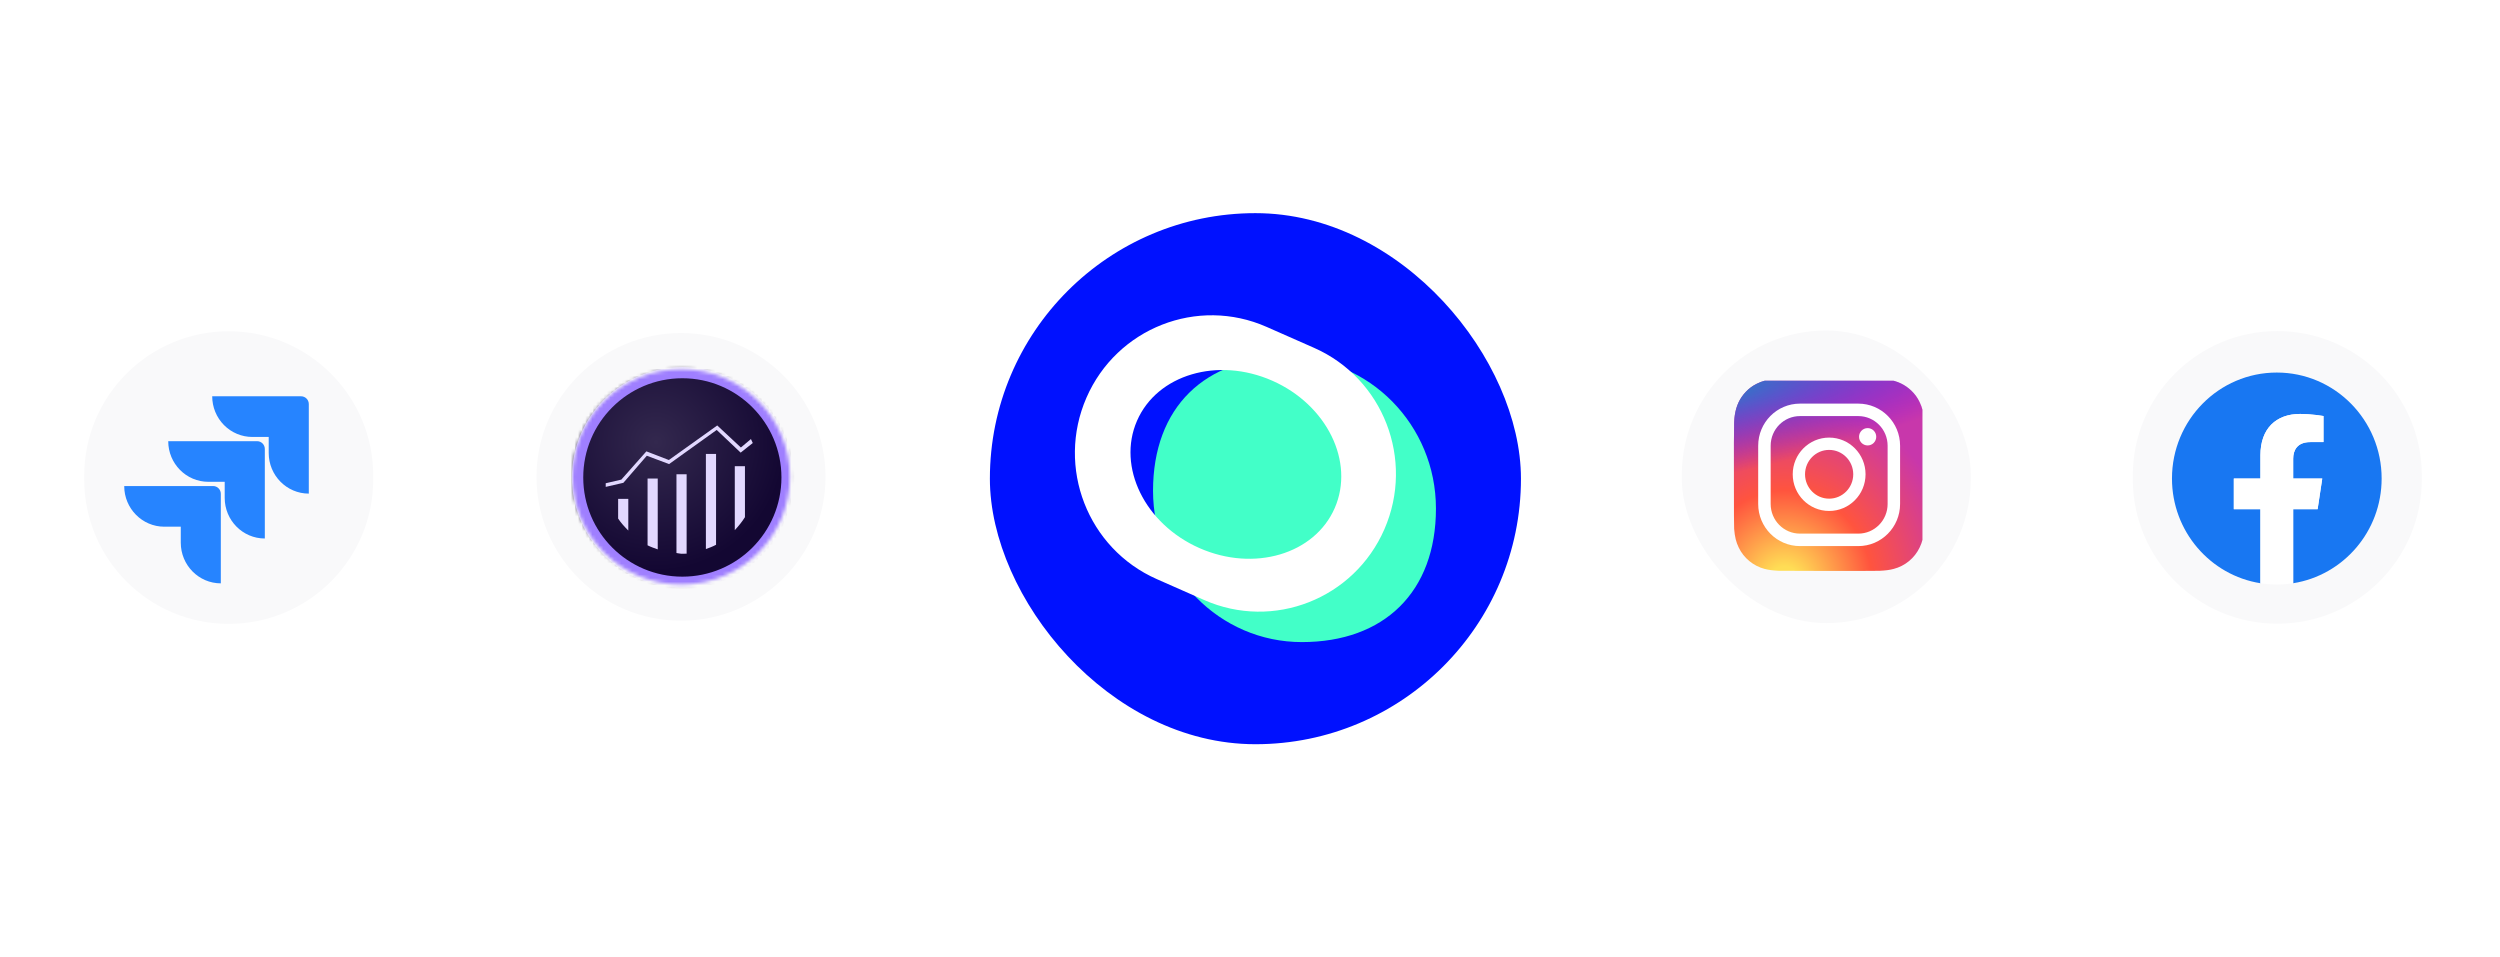 <svg width="692" height="265" viewBox="0 0 692 265" fill="none" xmlns="http://www.w3.org/2000/svg">
<g filter="url(#filter0_d_36_784)">
<path d="M24 131.003C24 108.912 41.909 91.003 64 91.003V91.003C86.091 91.003 104 108.912 104 131.003V131.997C104 154.088 86.091 171.997 64 171.997V171.997C41.909 171.997 24 154.088 24 131.997V131.003Z" fill="#F9F9FA"/>
<g clip-path="url(#clip0_36_784)">
<path d="M84.033 109.001H59.43C59.43 111.987 60.6 114.85 62.683 116.961C64.766 119.072 67.591 120.258 70.536 120.258H75.069V124.693C75.073 130.904 80.04 135.938 86.168 135.942V111.165C86.168 109.97 85.212 109.001 84.033 109.001Z" fill="#2684FF"/>
<path d="M71.86 121.426H47.257C47.261 127.637 52.228 132.671 58.356 132.675H62.888V137.125C62.896 143.336 67.866 148.367 73.994 148.367V123.59C73.994 122.395 73.039 121.426 71.86 121.426Z" fill="url(#paint0_linear_36_784)"/>
<path d="M59.679 133.843H35.076C35.076 140.059 40.049 145.099 46.182 145.099H50.729V149.534C50.733 155.739 55.691 160.771 61.814 160.783V136.006C61.814 134.811 60.858 133.843 59.679 133.843Z" fill="url(#paint1_linear_36_784)"/>
</g>
</g>
<g filter="url(#filter1_d_36_784)">
<path d="M149 131.5C149 109.512 167.012 91.686 189 91.686V91.686C210.988 91.686 229 109.512 229 131.5V131.5C229 153.489 210.988 171.314 189 171.314V171.314C167.012 171.314 149 153.489 149 131.5V131.5Z" fill="#F9F9FA"/>
<mask id="mask0_36_784" style="mask-type:alpha" maskUnits="userSpaceOnUse" x="159" y="101" width="61" height="61">
<ellipse cx="189.062" cy="131.5" rx="30.062" ry="29.814" fill="#D9D9D9"/>
</mask>
<g mask="url(#mask0_36_784)">
<path d="M224.858 98.724H153.764V168.337H224.858V98.724Z" fill="url(#paint2_radial_36_784)"/>
<path d="M182.557 131.961H179.743V150.445C180.602 150.89 181.638 151.245 182.557 151.571V131.961ZM187.741 130.776V152.578C188.126 152.608 188.718 152.786 189.103 152.786C189.607 152.786 190.051 152.786 190.555 152.756V130.776H187.741ZM203.885 146.239C204.892 145.173 205.929 143.899 206.699 142.655V128.554H203.885V146.239ZM173.048 133.146L179.535 125.651L185.697 127.962L198.879 118.512L205.514 124.792L208.862 122.126L208.358 121.03L205.573 123.37L199.027 117.268L185.637 126.836L179.417 124.437L172.485 132.257L168.16 133.264V134.271L173.048 133.146ZM174.411 137.589H171.596V143.04C172.367 144.225 173.403 145.35 174.411 146.357V137.589ZM198.701 125.148H195.887V151.482C196.805 151.156 197.842 150.771 198.701 150.297V125.148Z" fill="#E2D8FF"/>
<path fill-rule="evenodd" clip-rule="evenodd" d="M158.799 131.664C158.799 148.549 172.485 162.235 189.37 162.235C206.255 162.235 219.94 148.549 219.94 131.664C219.94 114.779 206.255 101.094 189.37 101.094C172.485 101.094 158.799 114.779 158.799 131.664ZM161.939 131.664C161.939 116.497 174.233 104.204 189.37 104.204C204.507 104.204 216.8 116.497 216.8 131.664C216.8 146.831 204.507 159.124 189.37 159.124C174.233 159.124 161.939 146.831 161.939 131.664Z" fill="#9F7FFF"/>
</g>
</g>
<g filter="url(#filter2_d_36_784)">
<rect x="274" y="58" width="147" height="147" rx="73.5" fill="#0011FF"/>
<path d="M397.47 139.766C397.47 162.889 383.108 176.731 360.356 176.731C337.603 176.731 319.159 157.986 319.159 134.862C319.159 111.739 333.521 97.897 356.273 97.897C379.025 97.897 397.47 116.642 397.47 139.766Z" fill="#42FFC8"/>
<path fill-rule="evenodd" clip-rule="evenodd" d="M350.602 89.486C331.452 81.034 309.122 89.809 300.726 109.087C292.33 128.365 301.048 150.844 320.197 159.296L333.329 165.092C352.478 173.544 374.808 164.768 383.204 145.49C391.6 126.213 382.883 103.733 363.733 95.281L350.602 89.486ZM332.004 150.708C347.117 157.378 363.885 152.416 369.456 139.624C375.027 126.832 367.292 111.055 352.179 104.384C337.066 97.714 320.298 102.676 314.726 115.468C309.155 128.26 316.891 144.037 332.004 150.708Z" fill="white"/>
</g>
<g filter="url(#filter3_d_36_784)">
<rect x="466" y="91.003" width="80" height="80.994" rx="40" fill="#F9F9FA"/>
<g clip-path="url(#clip1_36_784)">
<path d="M506.793 104.364C495.788 104.364 492.57 104.375 491.945 104.428C489.686 104.617 488.281 104.976 486.75 105.745C485.57 106.337 484.64 107.022 483.721 107.983C482.049 109.736 481.035 111.891 480.668 114.454C480.49 115.698 480.438 115.952 480.428 122.306C480.424 124.425 480.428 127.212 480.428 130.952C480.428 142.05 480.44 145.296 480.492 145.926C480.675 148.144 481.02 149.54 481.749 151.066C483.144 153.988 485.808 156.182 488.946 157C490.032 157.283 491.233 157.438 492.773 157.512C493.426 157.54 500.079 157.561 506.737 157.561C513.394 157.561 520.052 157.553 520.688 157.52C522.472 157.435 523.508 157.295 524.653 156.996C526.209 156.593 527.659 155.853 528.902 154.825C530.145 153.798 531.151 152.51 531.85 151.05C532.565 149.56 532.928 148.111 533.092 146.009C533.128 145.551 533.143 138.243 533.143 130.945C533.143 123.646 533.127 116.351 533.091 115.893C532.928 113.757 532.563 112.32 531.824 110.802C531.218 109.559 530.545 108.631 529.568 107.682C527.824 106.001 525.692 104.978 523.15 104.608C521.919 104.428 521.674 104.375 515.373 104.364L506.793 104.364Z" fill="url(#paint3_radial_36_784)"/>
<path d="M506.793 104.364C495.788 104.364 492.57 104.375 491.945 104.428C489.686 104.617 488.281 104.976 486.75 105.745C485.57 106.337 484.64 107.022 483.721 107.983C482.049 109.736 481.035 111.891 480.668 114.454C480.49 115.698 480.438 115.952 480.428 122.306C480.424 124.425 480.428 127.212 480.428 130.952C480.428 142.05 480.44 145.296 480.492 145.926C480.675 148.144 481.02 149.54 481.749 151.066C483.144 153.988 485.808 156.182 488.946 157C490.032 157.283 491.233 157.438 492.773 157.512C493.426 157.54 500.079 157.561 506.737 157.561C513.394 157.561 520.052 157.553 520.688 157.52C522.472 157.435 523.508 157.295 524.653 156.996C526.209 156.593 527.659 155.853 528.902 154.825C530.145 153.798 531.151 152.51 531.85 151.05C532.565 149.56 532.928 148.111 533.092 146.009C533.128 145.551 533.143 138.243 533.143 130.945C533.143 123.646 533.127 116.351 533.091 115.893C532.928 113.757 532.563 112.32 531.824 110.802C531.218 109.559 530.545 108.631 529.568 107.682C527.824 106.001 525.692 104.978 523.15 104.608C521.919 104.428 521.674 104.375 515.373 104.364L506.793 104.364Z" fill="url(#paint4_radial_36_784)"/>
<path d="M506.784 139.253C511.41 139.253 515.159 135.469 515.159 130.802C515.159 126.134 511.41 122.351 506.784 122.351C502.159 122.351 498.409 126.134 498.409 130.802C498.409 135.469 502.159 139.253 506.784 139.253Z" stroke="white" stroke-width="3.407"/>
<path d="M514.855 112.968H498.714C493.278 112.968 488.872 117.414 488.872 122.899V139.024C488.872 144.509 493.278 148.955 498.714 148.955H514.855C520.29 148.955 524.697 144.509 524.697 139.024V122.899C524.697 117.414 520.29 112.968 514.855 112.968Z" stroke="white" stroke-width="3.452"/>
<path d="M517.443 122.821C518.757 122.821 519.822 121.746 519.822 120.42C519.822 119.094 518.757 118.019 517.443 118.019C516.129 118.019 515.063 119.094 515.063 120.42C515.063 121.746 516.129 122.821 517.443 122.821Z" fill="white"/>
</g>
</g>
<g filter="url(#filter4_d_36_784)">
<path d="M591 131.003C591 108.912 608.909 91.003 631 91.003V91.003C653.091 91.003 671 108.912 671 131.003V131.997C671 154.088 653.091 171.997 631 171.997V171.997C608.909 171.997 591 154.088 591 131.997V131.003Z" fill="#F9F9FA"/>
<g clip-path="url(#clip2_36_784)">
<path d="M659.877 131.819C659.877 115.617 646.885 102.482 630.859 102.482C614.833 102.482 601.842 115.617 601.842 131.819C601.842 146.461 612.453 158.598 626.325 160.799V140.299H618.958V131.819H626.325V125.356C626.325 118.003 630.657 113.942 637.286 113.942C640.46 113.942 643.781 114.515 643.781 114.515V121.734H640.122C636.517 121.734 635.393 123.996 635.393 126.316V131.819H643.441L642.155 140.299H635.393V160.799C649.265 158.598 659.877 146.461 659.877 131.819Z" fill="#1877F2"/>
<path d="M642.154 140.299L643.441 131.819H635.393V126.316C635.393 123.996 636.517 121.734 640.122 121.734H643.781V114.515C643.781 114.515 640.46 113.942 637.286 113.942C630.657 113.942 626.325 118.003 626.325 125.356V131.819H618.958V140.299H626.325V160.799C627.803 161.033 629.317 161.155 630.859 161.155C632.402 161.155 633.916 161.033 635.393 160.799V140.299H642.154Z" fill="white"/>
</g>
</g>
<defs>
<filter id="filter0_d_36_784" x="0.508" y="68.892" width="125.603" height="126.597" filterUnits="userSpaceOnUse" color-interpolation-filters="sRGB">
<feFlood flood-opacity="0" result="BackgroundImageFix"/>
<feColorMatrix in="SourceAlpha" type="matrix" values="0 0 0 0 0 0 0 0 0 0 0 0 0 0 0 0 0 0 127 0" result="hardAlpha"/>
<feMorphology radius="4.146" operator="erode" in="SourceAlpha" result="effect1_dropShadow_36_784"/>
<feOffset dx="-0.691" dy="0.691"/>
<feGaussianBlur stdDeviation="13.474"/>
<feComposite in2="hardAlpha" operator="out"/>
<feColorMatrix type="matrix" values="0 0 0 0 0 0 0 0 0 0 0 0 0 0 0 0 0 0 0.25 0"/>
<feBlend mode="normal" in2="BackgroundImageFix" result="effect1_dropShadow_36_784"/>
<feBlend mode="normal" in="SourceGraphic" in2="effect1_dropShadow_36_784" result="shape"/>
</filter>
<filter id="filter1_d_36_784" x="132.106" y="75.786" width="112.795" height="112.422" filterUnits="userSpaceOnUse" color-interpolation-filters="sRGB">
<feFlood flood-opacity="0" result="BackgroundImageFix"/>
<feColorMatrix in="SourceAlpha" type="matrix" values="0 0 0 0 0 0 0 0 0 0 0 0 0 0 0 0 0 0 127 0" result="hardAlpha"/>
<feMorphology radius="2.981" operator="erode" in="SourceAlpha" result="effect1_dropShadow_36_784"/>
<feOffset dx="-0.497" dy="0.497"/>
<feGaussianBlur stdDeviation="9.689"/>
<feComposite in2="hardAlpha" operator="out"/>
<feColorMatrix type="matrix" values="0 0 0 0 0 0 0 0 0 0 0 0 0 0 0 0 0 0 0.25 0"/>
<feBlend mode="normal" in2="BackgroundImageFix" result="effect1_dropShadow_36_784"/>
<feBlend mode="normal" in="SourceGraphic" in2="effect1_dropShadow_36_784" result="shape"/>
</filter>
<filter id="filter2_d_36_784" x="215.1" y="0.1" width="264.8" height="264.8" filterUnits="userSpaceOnUse" color-interpolation-filters="sRGB">
<feFlood flood-opacity="0" result="BackgroundImageFix"/>
<feColorMatrix in="SourceAlpha" type="matrix" values="0 0 0 0 0 0 0 0 0 0 0 0 0 0 0 0 0 0 127 0" result="hardAlpha"/>
<feMorphology radius="23" operator="erode" in="SourceAlpha" result="effect1_dropShadow_36_784"/>
<feOffset dy="1"/>
<feGaussianBlur stdDeviation="40.95"/>
<feComposite in2="hardAlpha" operator="out"/>
<feColorMatrix type="matrix" values="0 0 0 0 0 0 0 0 0 0 0 0 0 0 0 0 0 0 1 0"/>
<feBlend mode="normal" in2="BackgroundImageFix" result="effect1_dropShadow_36_784"/>
<feBlend mode="normal" in="SourceGraphic" in2="effect1_dropShadow_36_784" result="shape"/>
</filter>
<filter id="filter3_d_36_784" x="449.709" y="75.67" width="111.624" height="112.617" filterUnits="userSpaceOnUse" color-interpolation-filters="sRGB">
<feFlood flood-opacity="0" result="BackgroundImageFix"/>
<feColorMatrix in="SourceAlpha" type="matrix" values="0 0 0 0 0 0 0 0 0 0 0 0 0 0 0 0 0 0 127 0" result="hardAlpha"/>
<feMorphology radius="2.875" operator="erode" in="SourceAlpha" result="effect1_dropShadow_36_784"/>
<feOffset dx="-0.479" dy="0.479"/>
<feGaussianBlur stdDeviation="9.343"/>
<feComposite in2="hardAlpha" operator="out"/>
<feColorMatrix type="matrix" values="0 0 0 0 0 0 0 0 0 0 0 0 0 0 0 0 0 0 0.16 0"/>
<feBlend mode="normal" in2="BackgroundImageFix" result="effect1_dropShadow_36_784"/>
<feBlend mode="normal" in="SourceGraphic" in2="effect1_dropShadow_36_784" result="shape"/>
</filter>
<filter id="filter4_d_36_784" x="569.278" y="70.559" width="122.166" height="123.159" filterUnits="userSpaceOnUse" color-interpolation-filters="sRGB">
<feFlood flood-opacity="0" result="BackgroundImageFix"/>
<feColorMatrix in="SourceAlpha" type="matrix" values="0 0 0 0 0 0 0 0 0 0 0 0 0 0 0 0 0 0 127 0" result="hardAlpha"/>
<feMorphology radius="3.833" operator="erode" in="SourceAlpha" result="effect1_dropShadow_36_784"/>
<feOffset dx="-0.639" dy="0.639"/>
<feGaussianBlur stdDeviation="12.458"/>
<feComposite in2="hardAlpha" operator="out"/>
<feColorMatrix type="matrix" values="0 0 0 0 0 0 0 0 0 0 0 0 0 0 0 0 0 0 0.25 0"/>
<feBlend mode="normal" in2="BackgroundImageFix" result="effect1_dropShadow_36_784"/>
<feBlend mode="normal" in="SourceGraphic" in2="effect1_dropShadow_36_784" result="shape"/>
</filter>
<linearGradient id="paint0_linear_36_784" x1="2668.36" y1="125.753" x2="1613.58" y2="1211.7" gradientUnits="userSpaceOnUse">
<stop offset="0.18" stop-color="#0052CC"/>
<stop offset="1" stop-color="#2684FF"/>
</linearGradient>
<linearGradient id="paint1_linear_36_784" x1="2726.62" y1="146.101" x2="1507.45" y2="1329.59" gradientUnits="userSpaceOnUse">
<stop offset="0.18" stop-color="#0052CC"/>
<stop offset="1" stop-color="#2684FF"/>
</linearGradient>
<radialGradient id="paint2_radial_36_784" cx="0" cy="0" r="1" gradientUnits="userSpaceOnUse" gradientTransform="translate(182.108 121.913) scale(46.467 46.556)">
<stop stop-color="#33284E"/>
<stop offset="0.767" stop-color="#130732"/>
</radialGradient>
<radialGradient id="paint3_radial_36_784" cx="0" cy="0" r="1" gradientUnits="userSpaceOnUse" gradientTransform="translate(494.427 161.659) rotate(-90) scale(52.721 48.593)">
<stop stop-color="#FFDD55"/>
<stop offset="0.1" stop-color="#FFDD55"/>
<stop offset="0.5" stop-color="#FF543E"/>
<stop offset="1" stop-color="#C837AB"/>
</radialGradient>
<radialGradient id="paint4_radial_36_784" cx="0" cy="0" r="1" gradientUnits="userSpaceOnUse" gradientTransform="translate(471.592 108.191) rotate(78.78) scale(23.559 96.302)">
<stop stop-color="#3771C8"/>
<stop offset="0.128" stop-color="#3771C8"/>
<stop offset="1" stop-color="#6600FF" stop-opacity="0"/>
</radialGradient>
<clipPath id="clip0_36_784">
<rect width="51.227" height="51.919" fill="white" transform="translate(35.076 109.001)"/>
</clipPath>
<clipPath id="clip1_36_784">
<rect width="52.718" height="53.197" fill="white" transform="translate(479.898 104.901)"/>
</clipPath>
<clipPath id="clip2_36_784">
<rect width="58.035" height="58.673" fill="white" transform="translate(601.842 102.482)"/>
</clipPath>
</defs>
</svg>
